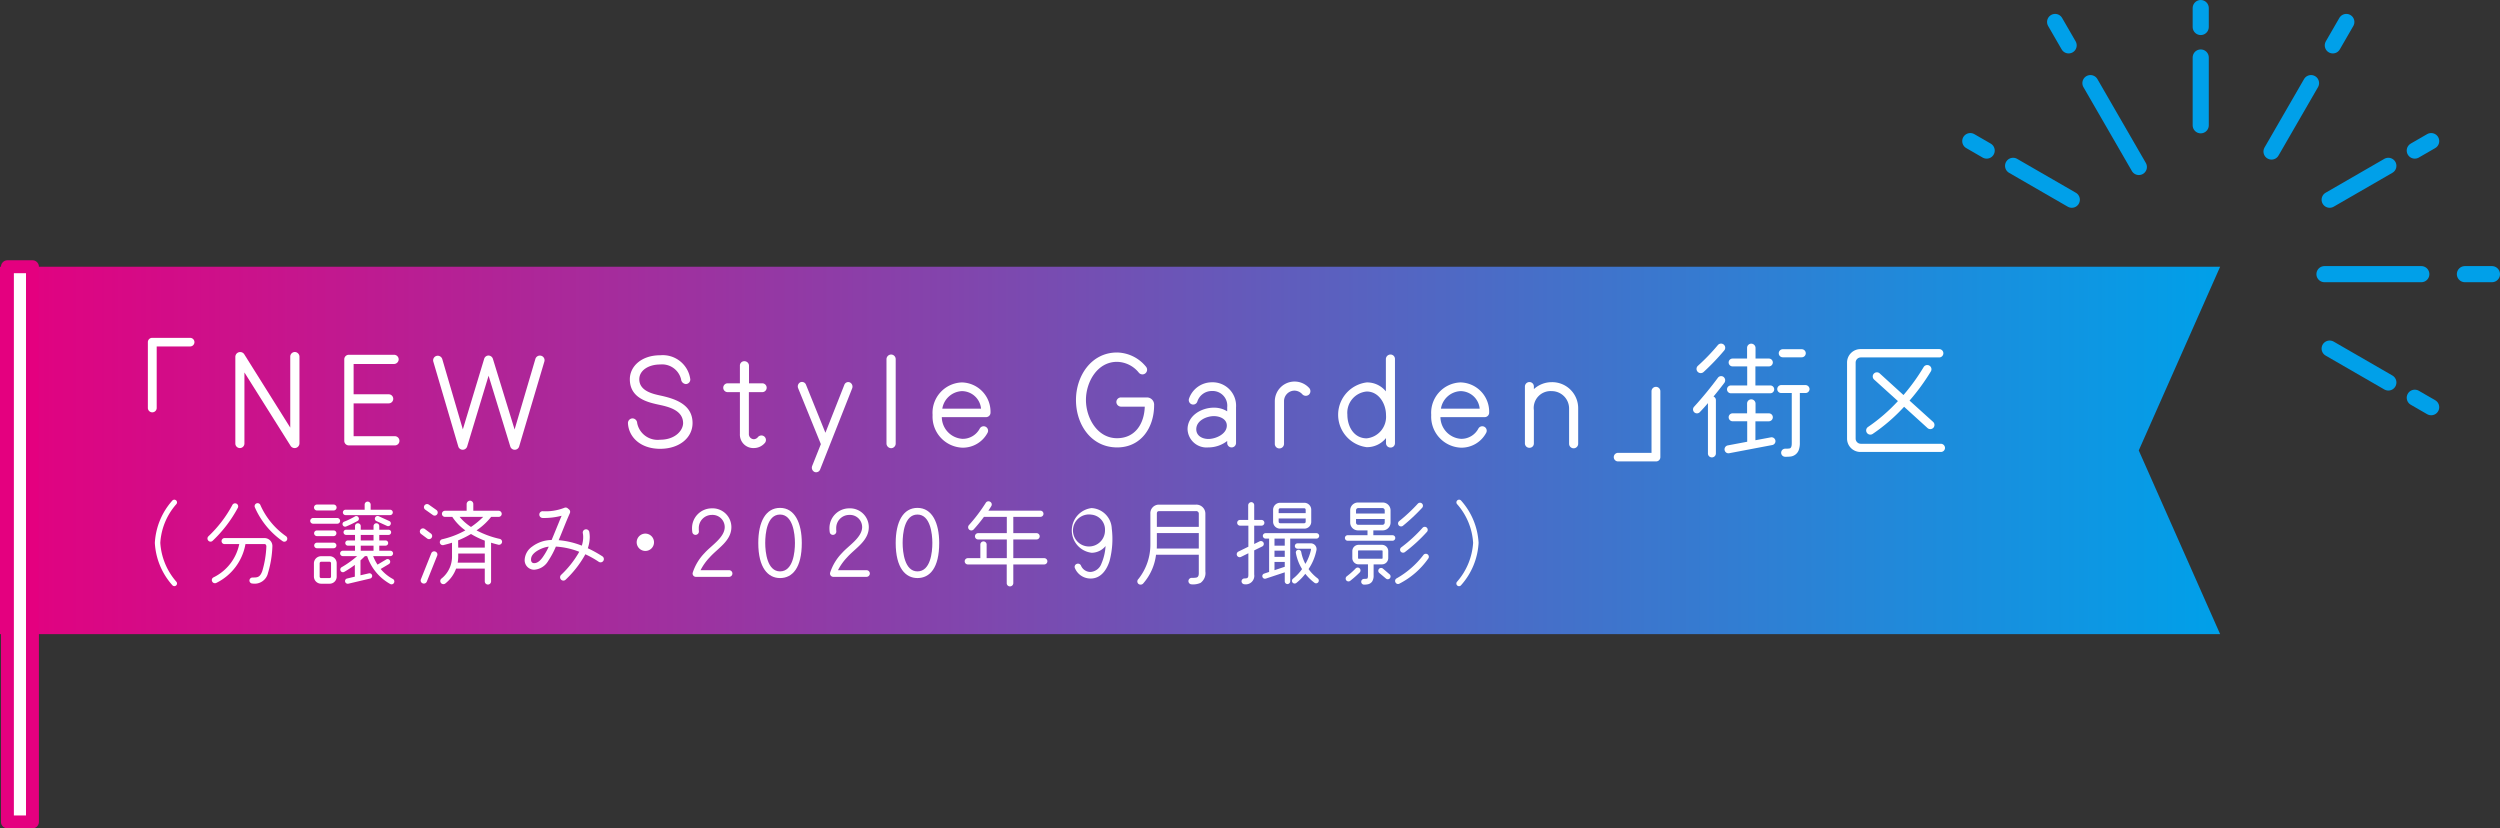 <svg xmlns="http://www.w3.org/2000/svg" xmlns:xlink="http://www.w3.org/1999/xlink" viewBox="0 0 297.081 98.436"><rect x="0" y="0" width="297.081" height="98.436" fill="#333333" stroke="none"/><defs><style>.cls-1{fill:url(#新規グラデーションスウォッチ_3);}.cls-2{fill:none;stroke:#00a0e9;stroke-width:1.917px;}.cls-2,.cls-3{stroke-linecap:round;stroke-linejoin:round;}.cls-3,.cls-4{fill:#fff;}.cls-3{stroke:#e4007f;stroke-width:1.534px;}</style><linearGradient id="新規グラデーションスウォッチ_3" y1="53.526" x2="263.824" y2="53.526" gradientUnits="userSpaceOnUse"><stop offset="0" stop-color="#e4007f"/><stop offset="1" stop-color="#00a0e9"/></linearGradient></defs><g id="レイヤー_2" data-name="レイヤー 2"><g id="本体"><polygon class="cls-1" points="0 75.357 263.824 75.357 254.154 53.526 263.824 31.695 0 31.695 0 53.526 0 75.357"/><line class="cls-2" x1="283.814" y1="45.451" x2="276.838" y2="41.424"/><line class="cls-2" x1="288.901" y1="48.388" x2="286.954" y2="47.264"/><line class="cls-2" x1="287.731" y1="32.578" x2="276.223" y2="32.578"/><line class="cls-2" x1="296.122" y1="32.578" x2="292.911" y2="32.578"/><line class="cls-2" x1="283.814" y1="19.706" x2="276.838" y2="23.733"/><line class="cls-2" x1="288.901" y1="16.769" x2="286.954" y2="17.893"/><line class="cls-2" x1="274.624" y1="9.877" x2="269.931" y2="18.006"/><line class="cls-2" x1="278.82" y1="2.61" x2="277.214" y2="5.391"/><line class="cls-2" x1="261.517" y1="6.833" x2="261.517" y2="14.888"/><line class="cls-2" x1="261.517" y1="0.959" x2="261.517" y2="3.207"/><line class="cls-2" x1="248.411" y1="9.877" x2="254.165" y2="19.843"/><line class="cls-2" x1="244.215" y1="2.61" x2="245.821" y2="5.391"/><line class="cls-2" x1="239.221" y1="19.706" x2="246.197" y2="23.733"/><line class="cls-2" x1="234.134" y1="16.769" x2="236.081" y2="17.893"/><rect class="cls-3" x="0.882" y="31.695" width="2.975" height="65.973"/><path class="cls-4" d="M22.596,41.169H18.621v7.305a.525.525,0,0,1-1.05,0V40.659a.506.506,0,0,1,.51-.51h4.515a.51.51,0,1,1,0,1.02Z"/><path class="cls-4" d="M35.586,52.704a.573.573,0,0,1-1.05.285l-5.49-8.729v8.445a.54.54,0,1,1-1.08,0V42.384a.576.576,0,0,1,1.05-.3l5.475,8.729V42.384a.55.55,0,0,1,.54-.555.563.563,0,0,1,.555.555Z"/><path class="cls-4" d="M46.926,52.928H41.451a.538.538,0,0,1-.54-.54V42.699a.538.538,0,0,1,.54-.54h5.37a.551.551,0,0,1,.555.54.563.563,0,0,1-.555.555h-4.8v3.6h4.17a.54.54,0,1,1,0,1.08H42.021v3.9h4.905a.55.55,0,0,1,.54.555A.537.537,0,0,1,46.926,52.928Z"/><path class="cls-4" d="M61.69,53.063a.551.551,0,0,1-1.05,0L58.06,44.649,55.511,53.063a.552.552,0,0,1-1.05,0L51.491,42.969a.549.549,0,0,1,.375-.675.565.565,0,0,1,.69.375l2.445,8.354,2.535-8.385a.545.545,0,0,1,.51-.39.563.563,0,0,1,.525.39l2.58,8.4,2.475-8.4a.557.557,0,0,1,.69-.36.55.55,0,0,1,.375.675Z"/><path class="cls-4" d="M78.446,53.333c-2.355,0-3.75-1.41-3.825-3.06a.554.554,0,0,1,.555-.555.572.572,0,0,1,.54.555,2.479,2.479,0,0,0,2.73,1.98c1.8,0,2.729-1.11,2.729-1.98-.015-1.47-1.59-1.905-2.79-2.16-1.23-.27-3.54-.705-3.54-3.045,0-1.545,1.395-2.85,3.6-2.85a3.3,3.3,0,0,1,3.584,2.85.541.541,0,0,1-.525.57.613.613,0,0,1-.57-.57,2.324,2.324,0,0,0-2.49-1.755c-1.38,0-2.475.705-2.475,1.755,0,1.455,1.755,1.77,2.64,1.965,1.755.39,3.689,1.095,3.689,3.24C82.3,51.998,80.755,53.333,78.446,53.333Z"/><path class="cls-4" d="M90.58,46.599H88.99V51.563a.608.608,0,0,0,.6.63.666.666,0,0,0,.48-.255.539.539,0,0,1,.84.675,1.719,1.719,0,0,1-1.32.63,1.593,1.593,0,0,1-1.665-1.68V46.599H86.47a.525.525,0,1,1,0-1.05h1.455v-2.1a.513.513,0,0,1,.525-.525.539.539,0,0,1,.555.525v2.1h1.575a.525.525,0,0,1,0,1.05Z"/><path class="cls-4" d="M97.456,55.793a.506.506,0,0,1-.675.285.56.56,0,0,1-.27-.705l1.035-2.595-2.7-6.645a.554.554,0,0,1,.255-.705.507.507,0,0,1,.675.285l2.31,5.715,2.25-5.7a.491.491,0,0,1,.66-.285.561.561,0,0,1,.27.705Z"/><path class="cls-4" d="M106.438,52.704a.55.55,0,0,1-.54.555.563.563,0,0,1-.555-.555V42.684a.563.563,0,0,1,.555-.555.55.55,0,0,1,.54.555Z"/><path class="cls-4" d="M117.181,49.569h-5.265a2.619,2.619,0,0,0,2.46,2.58,2.291,2.291,0,0,0,2.055-1.23.527.527,0,0,1,.915.525,3.33,3.33,0,0,1-2.97,1.755,3.687,3.687,0,0,1-3.555-3.885,3.613,3.613,0,0,1,3.479-3.87,3.485,3.485,0,0,1,3.405,3.6A.532.532,0,0,1,117.181,49.569Zm-.6-1.005a2.298,2.298,0,0,0-2.28-2.085,2.474,2.474,0,0,0-2.325,2.085Z"/><path class="cls-4" d="M132.751,53.168c-3.06,0-4.89-2.685-4.89-5.64,0-2.85,1.815-5.64,4.875-5.64a4.531,4.531,0,0,1,3.45,1.695.554.554,0,1,1-.855.705,3.397,3.397,0,0,0-2.595-1.29c-2.355,0-3.69,2.415-3.69,4.53,0,2.115,1.335,4.545,3.69,4.545,2.175,0,3.24-1.74,3.3-3.75h-2.82a.563.563,0,0,1-.555-.555.551.551,0,0,1,.555-.54h3.105a.86.86,0,0,1,.825.93C137.146,50.798,135.601,53.168,132.751,53.168Z"/><path class="cls-4" d="M146.881,52.643a.525.525,0,0,1-1.05,0v-.24a3.671,3.671,0,0,1-2.25.765,2.255,2.255,0,0,1-2.46-2.16c0-1.62,1.65-2.564,3.12-2.564a2.938,2.938,0,0,1,1.59.435v-.48a1.742,1.742,0,0,0-1.815-1.935,1.805,1.805,0,0,0-1.74,1.275.52.52,0,0,1-.675.3.537.537,0,0,1-.3-.69,2.879,2.879,0,0,1,2.715-1.92,2.784,2.784,0,0,1,2.865,2.97Zm-2.625-3.195c-.87,0-2.1.525-2.1,1.56,0,.795.735,1.155,1.44,1.155.855,0,2.19-.57,2.19-1.59C145.786,49.779,144.931,49.449,144.256,49.449Z"/><path class="cls-4" d="M155.539,46.899a.562.562,0,0,1-.78-.045,1.28,1.28,0,0,0-.945-.435,1.255,1.255,0,0,0-1.23,1.275v5.055a.551.551,0,0,1-.555.54.538.538,0,0,1-.54-.54V47.694a2.348,2.348,0,0,1,4.095-1.575A.563.563,0,0,1,155.539,46.899Z"/><path class="cls-4" d="M165.767,52.659a.513.513,0,0,1-.525.525.525.525,0,0,1-.54-.525v-.6a2.906,2.906,0,0,1-2.295,1.08,3.878,3.878,0,0,1,0-7.695,2.861,2.861,0,0,1,2.28,1.065V42.669a.55.55,0,0,1,.555-.54.525.525,0,0,1,.525.54Zm-3.36-6.135a2.532,2.532,0,0,0-2.295,2.76c0,1.425.795,2.805,2.295,2.805a2.57,2.57,0,0,0,2.295-2.775C164.702,47.994,163.863,46.524,162.408,46.524Z"/><path class="cls-4" d="M176.435,49.569h-5.265a2.619,2.619,0,0,0,2.46,2.58,2.292,2.292,0,0,0,2.055-1.23.527.527,0,1,1,.915.525,3.33,3.33,0,0,1-2.97,1.755A3.687,3.687,0,0,1,170.076,49.313a3.613,3.613,0,0,1,3.479-3.87,3.485,3.485,0,0,1,3.405,3.6A.532.532,0,0,1,176.435,49.569Zm-.6-1.005a2.298,2.298,0,0,0-2.28-2.085,2.474,2.474,0,0,0-2.325,2.085Z"/><path class="cls-4" d="M187.539,52.733a.54.54,0,0,1-1.08,0V48.563a2.068,2.068,0,0,0-2.07-2.085,1.999,1.999,0,0,0-2.115,2.265V52.688a.512.512,0,0,1-.525.525.525.525,0,0,1-.54-.525V45.939a.538.538,0,0,1,.54-.54.525.525,0,0,1,.525.54v.3a3.133,3.133,0,0,1,2.115-.825,3.092,3.092,0,0,1,3.15,3.105Z"/><path class="cls-4" d="M197.304,54.323a.506.506,0,0,1-.51.51h-4.515a.51.51,0,0,1,0-1.02h3.975V46.494a.525.525,0,0,1,1.05,0Z"/><path class="cls-4" d="M203.619,47.123a.458.458,0,0,1,.285.435v6.315a.474.474,0,0,1-.48.48.461.461,0,0,1-.465-.48V47.904c-.3.36-.63.72-.96,1.065a.467.467,0,0,1-.69-.63,44.497,44.497,0,0,0,2.835-3.45.476.476,0,0,1,.66-.105.517.517,0,0,1,.12.69C204.669,45.819,203.994,46.674,203.619,47.123Zm-1.17-2.925a.5.5,0,1,1-.66-.75,23.885,23.885,0,0,0,2.34-2.43.495.495,0,1,1,.75.645A27.665,27.665,0,0,1,202.449,44.199Zm8.16,8.685-5.129.975a.462.462,0,0,1-.54-.375.477.477,0,0,1,.375-.555l2.31-.435V50.063h-1.74a.48.48,0,0,1-.465-.48.467.467,0,0,1,.465-.465h1.725V47.949a.499.499,0,0,1,.495-.495.513.513,0,0,1,.51.495v1.17h1.59a.467.467,0,0,1,.465.465.48.48,0,0,1-.465.48h-1.605v2.25l1.845-.345a.465.465,0,0,1,.165.915Zm-.24-6.149h-4.68a.465.465,0,1,1,0-.93h1.935V43.539h-1.74a.465.465,0,0,1,0-.93h1.725V41.334a.499.499,0,0,1,.495-.495.513.513,0,0,1,.51.495v1.275h1.59a.465.465,0,0,1,0,.93h-1.605v2.265h1.77a.465.465,0,0,1,0,.93Zm4.185-.03h-.675v5.865a2.486,2.486,0,0,1-.135.93,1.191,1.191,0,0,1-.945.75,4.886,4.886,0,0,1-.66.03.48.48,0,1,1,0-.96,3.103,3.103,0,0,0,.525-.03c.27-.06.255-.51.255-.72V46.704h-1.26a.468.468,0,0,1-.465-.465.481.481,0,0,1,.465-.48h2.895a.493.493,0,0,1,.48.48A.48.48,0,0,1,214.553,46.704Zm-.45-4.245h-2.25a.48.48,0,1,1,0-.96h2.25a.48.48,0,1,1,0,.96Z"/><path class="cls-4" d="M230.635,53.708h-9.555a1.588,1.588,0,0,1-1.59-1.575V43.074a1.6,1.6,0,0,1,1.59-1.59h9.36a.495.495,0,0,1,0,.99h-9.315a.614.614,0,0,0-.615.6v9.06a.615.615,0,0,0,.615.6h9.51a.5.5,0,0,1,.495.495A.487.487,0,0,1,230.635,53.708Zm-1.575-2.835-2.79-2.535A21.15,21.15,0,0,1,222.535,51.563a.497.497,0,0,1-.555-.825,20.749,20.749,0,0,0,3.555-3.075l-2.835-2.565a.494.494,0,0,1,.66-.735l2.835,2.58a23.718,23.718,0,0,0,2.4-3.33.501.501,0,0,1,.87.495,25,25,0,0,1-2.55,3.495l2.805,2.535a.494.494,0,0,1-.66.735Z"/><path class="cls-4" d="M20.93,69.573a.317.317,0,0,1-.451-.033,8.218,8.218,0,0,1-2.079-5.028,8.221,8.221,0,0,1,2.079-5.028.319.319,0,1,1,.473.429,7.629,7.629,0,0,0-1.903,4.599,7.766,7.766,0,0,0,1.903,4.61A.316.316,0,0,1,20.93,69.573Z"/><path class="cls-4" d="M25.273,64.259a.355.355,0,0,1-.517-.011.365.365,0,0,1,.011-.517,14.582,14.582,0,0,0,2.849-3.73.367.367,0,0,1,.66.319A15.428,15.428,0,0,1,25.273,64.259Zm6.568,3.851a1.623,1.623,0,0,1-1.837,1.232.357.357,0,0,1-.363-.352.366.366,0,0,1,.363-.363c.583,0,.88,0,1.166-.77a12.041,12.041,0,0,0,.484-2.938c0-.077-.055-.264-.198-.264H29.168a6.367,6.367,0,0,1-3.477,4.621.367.367,0,0,1-.484-.187.357.357,0,0,1,.176-.484A5.668,5.668,0,0,0,28.431,64.655H26.681a.348.348,0,0,1-.352-.352.357.357,0,0,1,.352-.363h4.775a.945.945,0,0,1,.913.979A12.379,12.379,0,0,1,31.841,68.109Zm1.75-3.795a9.581,9.581,0,0,1-3.301-4.016.356.356,0,1,1,.66-.264,8.9,8.9,0,0,0,3.025,3.674.369.369,0,0,1,.11.495A.351.351,0,0,1,33.591,64.314Z"/><path class="cls-4" d="M40.075,62.234H37.215a.343.343,0,0,1-.352-.33.362.362,0,0,1,.352-.352h2.86a.353.353,0,0,1,.341.352A.334.334,0,0,1,40.075,62.234Zm-.066,6.293a.836.836,0,0,1-.836.836H38.161a.855.855,0,0,1-.858-.836V66.932a.855.855,0,0,1,.858-.836h1.012a.836.836,0,0,1,.836.836Zm-.363-7.866H37.666a.352.352,0,1,1,0-.704h1.98a.352.352,0,1,1,0,.704Zm0,3.047H37.666a.342.342,0,0,1-.341-.341.333.333,0,0,1,.341-.33h1.98a.324.324,0,0,1,.33.33A.333.333,0,0,1,39.646,63.708Zm0,1.441H37.666a.33.33,0,1,1,0-.66h1.98a.33.33,0,0,1,0,.66Zm-.308,1.782a.171.171,0,0,0-.165-.176H38.161a.181.181,0,0,0-.176.176v1.595a.172.172,0,0,0,.176.165h1.012a.162.162,0,0,0,.165-.165ZM46.368,69.396a5.916,5.916,0,0,1-2.739-3.312H43.365c-.132.143-.374.363-.528.506v1.771l1.012-.231a.318.318,0,0,1,.154.616l-2.607.616a.322.322,0,0,1-.385-.242.306.306,0,0,1,.242-.374l.913-.22v-1.397a11.954,11.954,0,0,1-1.254.825.308.308,0,0,1-.429-.11.321.321,0,0,1,.11-.44,11.51,11.51,0,0,0,1.849-1.32H40.735a.319.319,0,0,1,0-.638h1.452v-.605h-.847a.307.307,0,0,1-.308-.308.301.301,0,0,1,.308-.308h.847v-.66H41.131a.307.307,0,0,1-.308-.308.3.3,0,0,1,.308-.308h1.056v-.429a.341.341,0,0,1,.682,0v.429H44.388v-.429a.341.341,0,0,1,.682,0v.429h1.1a.301.301,0,0,1,.308.308.308.308,0,0,1-.308.308h-1.1v.66h.748a.301.301,0,0,1,.308.308.308.308,0,0,1-.308.308h-.748v.605H46.39a.319.319,0,1,1,0,.638h-2.046a5.128,5.128,0,0,0,.517,1.012l1.034-.616a.308.308,0,0,1,.429.11.321.321,0,0,1-.11.44l-.979.583a4.86,4.86,0,0,0,1.452,1.188.341.341,0,0,1,.132.462A.328.328,0,0,1,46.368,69.396Zm-3.873-7.492a14.355,14.355,0,0,1-1.364.66.311.311,0,0,1-.407-.176.296.296,0,0,1,.176-.396,9.246,9.246,0,0,0,1.287-.627.299.299,0,0,1,.418.121A.295.295,0,0,1,42.495,61.904Zm3.862-.693h-5.292a.319.319,0,0,1,0-.638h2.267v-.605a.357.357,0,0,1,.352-.363.366.366,0,0,1,.363.363v.605h2.311a.319.319,0,0,1,0,.638ZM44.388,64.225v-.66H42.869v.66Zm0,1.221v-.605H42.869v.605Zm1.606-2.948-1.254-.572a.309.309,0,0,1-.165-.418.322.322,0,0,1,.429-.165l1.254.572a.305.305,0,0,1,.154.418A.313.313,0,0,1,45.994,62.498Z"/><path class="cls-4" d="M50.765,63.995l-.737-.55a.37.37,0,0,1,.44-.594l.737.55a.369.369,0,1,1-.44.594ZM50.721,69.11a.376.376,0,0,1-.495.209.364.364,0,0,1-.209-.484l1.232-3.081a.365.365,0,0,1,.484-.209.37.37,0,0,1,.22.484Zm.715-7.91-.902-.638a.358.358,0,0,1-.088-.506.371.371,0,0,1,.517-.088l.902.638a.369.369,0,0,1,.077.517A.356.356,0,0,1,51.436,61.2ZM59.225,64.732c-.308-.077-.594-.154-.869-.242V69.088a.374.374,0,0,1-.749,0V67.57H54.198a3.976,3.976,0,0,1-1.298,1.782.372.372,0,1,1-.418-.616,3.322,3.322,0,0,0,1.232-2.629V64.49c-.319.11-.671.198-1.023.286a.351.351,0,0,1-.418-.264.362.362,0,0,1,.264-.429,10.428,10.428,0,0,0,2.761-1.056,5.98,5.98,0,0,1-1.551-1.606h-.869a.363.363,0,1,1,0-.726h2.574V59.891a.419.419,0,0,1,.407-.396.4.4,0,0,1,.385.396v.803h3.014a.376.376,0,0,1,.363.374.357.357,0,0,1-.363.352H58.367a7.808,7.808,0,0,1-1.738,1.606A10.828,10.828,0,0,0,59.39,64.038a.351.351,0,0,1,.264.418A.369.369,0,0,1,59.225,64.732Zm-1.617,2.134V65.777H54.451v.33a4.069,4.069,0,0,1-.066.759Zm0-1.793v-.825a9.891,9.891,0,0,1-1.639-.792,10.963,10.963,0,0,1-1.529.759l.011.858Zm-2.992-3.652a5.937,5.937,0,0,0,1.353,1.199,9.581,9.581,0,0,0,1.452-1.199Z"/><path class="cls-4" d="M71.128,66.745a11.053,11.053,0,0,0-1.573-.88l-.099.187A12.281,12.281,0,0,1,67.223,68.879a.385.385,0,0,1-.55,0,.399.399,0,0,1,0-.561,11.653,11.653,0,0,0,2.101-2.64l.055-.11a9.066,9.066,0,0,0-2.772-.616,10.141,10.141,0,0,1-.913,1.706A2.088,2.088,0,0,1,63.471,67.702a1.128,1.128,0,0,1-1.122-1.21,2.038,2.038,0,0,1,.891-1.541,3.927,3.927,0,0,1,2.311-.781c.363-.858.759-1.859,1.188-2.882a8.188,8.188,0,0,1-2.255.264.404.404,0,0,1-.396-.407.394.394,0,0,1,.396-.396,6.086,6.086,0,0,0,2.585-.407.375.375,0,0,1,.385.055l.143.121a.379.379,0,0,1,.121.462c-.473,1.056-.88,2.145-1.331,3.212a9.702,9.702,0,0,1,2.75.649,3.213,3.213,0,0,0,.165-1.001,2.285,2.285,0,0,0-.044-.484.386.386,0,0,1,.308-.451.397.397,0,0,1,.462.308,3.772,3.772,0,0,1,.055.627,4.265,4.265,0,0,1-.231,1.309,14.741,14.741,0,0,1,1.728.957.391.391,0,1,1-.451.638Zm-7.998-.473c-.066.275-.033.649.341.649.44.011.803-.396,1.034-.726a7.667,7.667,0,0,0,.704-1.232C64.594,65.007,63.295,65.546,63.13,66.272Z"/><path class="cls-4" d="M76.694,65.469a1.029,1.029,0,1,1,1.023-1.023A1.023,1.023,0,0,1,76.694,65.469Z"/><path class="cls-4" d="M86.638,68.549H82.699a.393.393,0,0,1-.385-.484A5.976,5.976,0,0,1,83.744,65.7c.759-.858,2.376-1.827,2.376-3.07a1.449,1.449,0,0,0-1.54-1.441,1.552,1.552,0,0,0-1.541,1.573,2.738,2.738,0,0,0,.011.341.405.405,0,0,1-.33.451.382.382,0,0,1-.451-.319,3.198,3.198,0,0,1-.033-.473,2.348,2.348,0,0,1,2.344-2.354,2.235,2.235,0,0,1,2.332,2.222c0,1.65-1.595,2.498-2.574,3.598a6.456,6.456,0,0,0-1.089,1.529h3.389a.396.396,0,0,1,0,.792Z"/><path class="cls-4" d="M92.694,68.692c-1.419,0-2.585-1.199-2.585-4.169,0-2.53.891-4.17,2.585-4.17,1.75,0,2.585,1.793,2.585,4.17C95.279,67.482,94.168,68.692,92.694,68.692Zm0-7.547c-1.551,0-1.76,2.266-1.76,3.377,0,1.111.242,3.377,1.76,3.377,1.551,0,1.771-2.267,1.771-3.377C94.465,63.412,94.212,61.145,92.694,61.145Z"/><path class="cls-4" d="M102.967,68.549H99.029a.394.394,0,0,1-.385-.484,5.976,5.976,0,0,1,1.43-2.365c.759-.858,2.376-1.827,2.376-3.07a1.449,1.449,0,0,0-1.54-1.441,1.552,1.552,0,0,0-1.541,1.573,2.738,2.738,0,0,0,.011.341.405.405,0,0,1-.33.451.382.382,0,0,1-.451-.319,3.198,3.198,0,0,1-.033-.473A2.348,2.348,0,0,1,100.91,60.408a2.235,2.235,0,0,1,2.332,2.222c0,1.65-1.595,2.498-2.574,3.598a6.456,6.456,0,0,0-1.089,1.529h3.389a.396.396,0,0,1,0,.792Z"/><path class="cls-4" d="M109.023,68.692c-1.419,0-2.585-1.199-2.585-4.169,0-2.53.891-4.17,2.585-4.17,1.75,0,2.585,1.793,2.585,4.17C111.609,67.482,110.498,68.692,109.023,68.692Zm0-7.547c-1.551,0-1.76,2.266-1.76,3.377,0,1.111.242,3.377,1.76,3.377,1.551,0,1.771-2.267,1.771-3.377C110.795,63.412,110.542,61.145,109.023,61.145Z"/><path class="cls-4" d="M124.088,67.075h-3.675v2.233a.39.39,0,0,1-.396.374.38.38,0,0,1-.385-.374v-2.233h-4.621a.374.374,0,0,1,0-.748h1.485V64.71a.374.374,0,0,1,.748,0v1.617h2.398V64.105h-3.411a.374.374,0,0,1,0-.749h3.411v-1.936h-2.717a19.234,19.234,0,0,1-1.232,1.507.382.382,0,0,1-.561-.517,19.652,19.652,0,0,0,2.013-2.663.376.376,0,0,1,.517-.121.369.369,0,0,1,.143.506c-.088.143-.231.374-.352.55h6.172a.371.371,0,0,1,.374.374.362.362,0,0,1-.374.363h-3.212v1.936h2.762a.374.374,0,0,1,0,.749h-2.762v2.222h3.675a.374.374,0,1,1,0,.748Z"/><path class="cls-4" d="M131.849,66.668c-.33,1.045-1.023,2.08-2.244,2.08a2.009,2.009,0,0,1-1.859-1.21.376.376,0,0,1,.176-.517.392.392,0,0,1,.528.176,1.217,1.217,0,0,0,1.155.77,1.484,1.484,0,0,0,1.276-.979,6.201,6.201,0,0,0,.495-2.102,2.153,2.153,0,0,1-1.639.803,2.675,2.675,0,0,1-.022-5.313,2.539,2.539,0,0,1,2.398,2.42A10.137,10.137,0,0,1,131.849,66.668Zm-2.156-5.512a1.903,1.903,0,1,0,1.617,1.871A1.789,1.789,0,0,0,129.693,61.156Z"/><path class="cls-4" d="M143.237,67.9a1.439,1.439,0,0,1-.572,1.364,2.171,2.171,0,0,1-1.056.176.385.385,0,1,1,0-.77,3.323,3.323,0,0,0,.55-.033c.341-.077.297-.473.297-.737V65.92H137.373a6.355,6.355,0,0,1-1.54,3.433.413.413,0,0,1-.572.011.39.39,0,0,1,.022-.562,6.573,6.573,0,0,0,1.419-4.191V61.057a1.013,1.013,0,0,1,1.056-1.089h4.346a1.074,1.074,0,0,1,1.133,1.111Zm-.781-2.717v-1.837H137.472v1.265c0,.198,0,.385-.011.572Zm0-2.575V61.08a.306.306,0,0,0-.352-.341h-4.346c-.22,0-.286.11-.286.319v1.551Z"/><path class="cls-4" d="M149.909,62.465h-.869V64.644l.649-.319a.354.354,0,0,1,.462.165.341.341,0,0,1-.165.451l-.946.462V68.263a1.016,1.016,0,0,1-1.155,1.167.362.362,0,0,1-.352-.352.353.353,0,0,1,.352-.341c.407,0,.462-.099.462-.473v-2.519l-.891.44a.352.352,0,0,1-.297-.638l1.188-.583V62.465h-.99a.341.341,0,1,1,0-.682h.968V60.023a.382.382,0,0,1,.374-.352.352.352,0,0,1,.341.352v1.761h.869a.341.341,0,1,1,0,.682Zm6.524,1.541h-3.113v5.072a.339.339,0,0,1-.33.33.329.329,0,0,1-.319-.33V68.01l-2.255.748a.313.313,0,1,1-.198-.594l.594-.198V64.006h-.418a.339.339,0,0,1-.33-.33.329.329,0,0,1,.33-.319h6.04a.329.329,0,0,1,.33.319A.338.338,0,0,1,156.432,64.006Zm-.616-2.046a.817.817,0,0,1-.869.858h-2.783a.826.826,0,0,1-.88-.858V60.617a.835.835,0,0,1,.88-.869h2.783a.826.826,0,0,1,.869.869Zm-3.146,2.882v-.836h-1.221v.836Zm0,1.331V65.436h-1.221v.737Zm0,1.177v-.572h-1.221v.979Zm2.486-6.37v-.363c0-.154-.055-.22-.209-.22h-2.783c-.154,0-.22.066-.22.22v.363Zm0,.627h-3.212v.352c0,.154.066.22.22.22h2.783c.154,0,.209-.066.209-.22Zm1.045,7.646a5.895,5.895,0,0,1-1.089-1.067,6.248,6.248,0,0,1-1.067,1.089.321.321,0,1,1-.396-.506,5.639,5.639,0,0,0,1.078-1.144,5.504,5.504,0,0,1-.737-1.925.313.313,0,0,1,.264-.363.324.324,0,0,1,.374.264,4.817,4.817,0,0,0,.495,1.408,5.609,5.609,0,0,0,.66-1.672c.011-.088,0-.132-.066-.132h-1.529a.319.319,0,1,1,0-.638h1.529a.687.687,0,0,1,.704.88,6.181,6.181,0,0,1-.924,2.179,5.209,5.209,0,0,0,1.089,1.111.322.322,0,1,1-.385.517Z"/><path class="cls-4" d="M165.475,64.259h-5.325a.33.33,0,1,1,0-.66h2.354v-.572h-1.133a.926.926,0,0,1-.924-.936V60.65a.925.925,0,0,1,.924-.935h2.937a.935.935,0,0,1,.936.935v1.441a.935.935,0,0,1-.936.936h-1.111v.572h2.277a.33.33,0,0,1,0,.66Zm-5.028,4.764a.336.336,0,0,1-.473-.066.346.346,0,0,1,.066-.473,8.571,8.571,0,0,0,1.056-.935.333.333,0,0,1,.473-.011.346.346,0,0,1,.011.484A12.728,12.728,0,0,1,160.448,69.022Zm4.521-2.695a.746.746,0,0,1-.748.737h-.99v1.298a1.29,1.29,0,0,1-.165.726.825.825,0,0,1-.561.352,2.441,2.441,0,0,1-.407.033.341.341,0,1,1,0-.682,1.897,1.897,0,0,0,.308-.022c.077-.022.099-.022.121-.099a.939.939,0,0,0,.033-.308V67.064h-1.111a.746.746,0,0,1-.748-.737V65.48a.747.747,0,0,1,.748-.737H164.221a.747.747,0,0,1,.748.737Zm-.418-5.303v-.374a.272.272,0,0,0-.275-.275h-2.872a.263.263,0,0,0-.264.275v.374Zm0,.649h-3.411v.418a.264.264,0,0,0,.264.275h2.872a.273.273,0,0,0,.275-.275Zm-.253,3.807a.093.093,0,0,0-.077-.077h-2.772c-.033,0-.066.044-.066.077v.847a.071.071,0,0,0,.066.066H164.221c.033,0,.077-.033.077-.066Zm.396,3.268-.781-.66a.336.336,0,1,1,.429-.517l.781.671a.334.334,0,0,1,.044.473A.324.324,0,0,1,164.694,68.747Zm1.606.605a.334.334,0,0,1-.473-.154.344.344,0,0,1,.143-.473,10.565,10.565,0,0,0,3.168-2.762.358.358,0,1,1,.572.429A9.391,9.391,0,0,1,166.301,69.352Zm.418-6.876a.336.336,0,0,1-.22.077.354.354,0,0,1-.286-.132.351.351,0,0,1,.055-.495,19.707,19.707,0,0,0,2.211-2.068.35.35,0,0,1,.495-.033.362.362,0,0,1,.033.506A22.417,22.417,0,0,1,166.719,62.476Zm.22,3.135a.363.363,0,0,1-.495-.077.355.355,0,0,1,.077-.495,17.286,17.286,0,0,0,2.52-2.311.351.351,0,0,1,.495-.044.365.365,0,0,1,.044.506A18.752,18.752,0,0,1,166.938,65.612Z"/><path class="cls-4" d="M173.625,69.539a.316.316,0,1,1-.473-.418,7.765,7.765,0,0,0,1.903-4.61,7.629,7.629,0,0,0-1.903-4.599.319.319,0,1,1,.473-.429,8.218,8.218,0,0,1,2.08,5.028A8.216,8.216,0,0,1,173.625,69.539Z"/></g></g></svg>